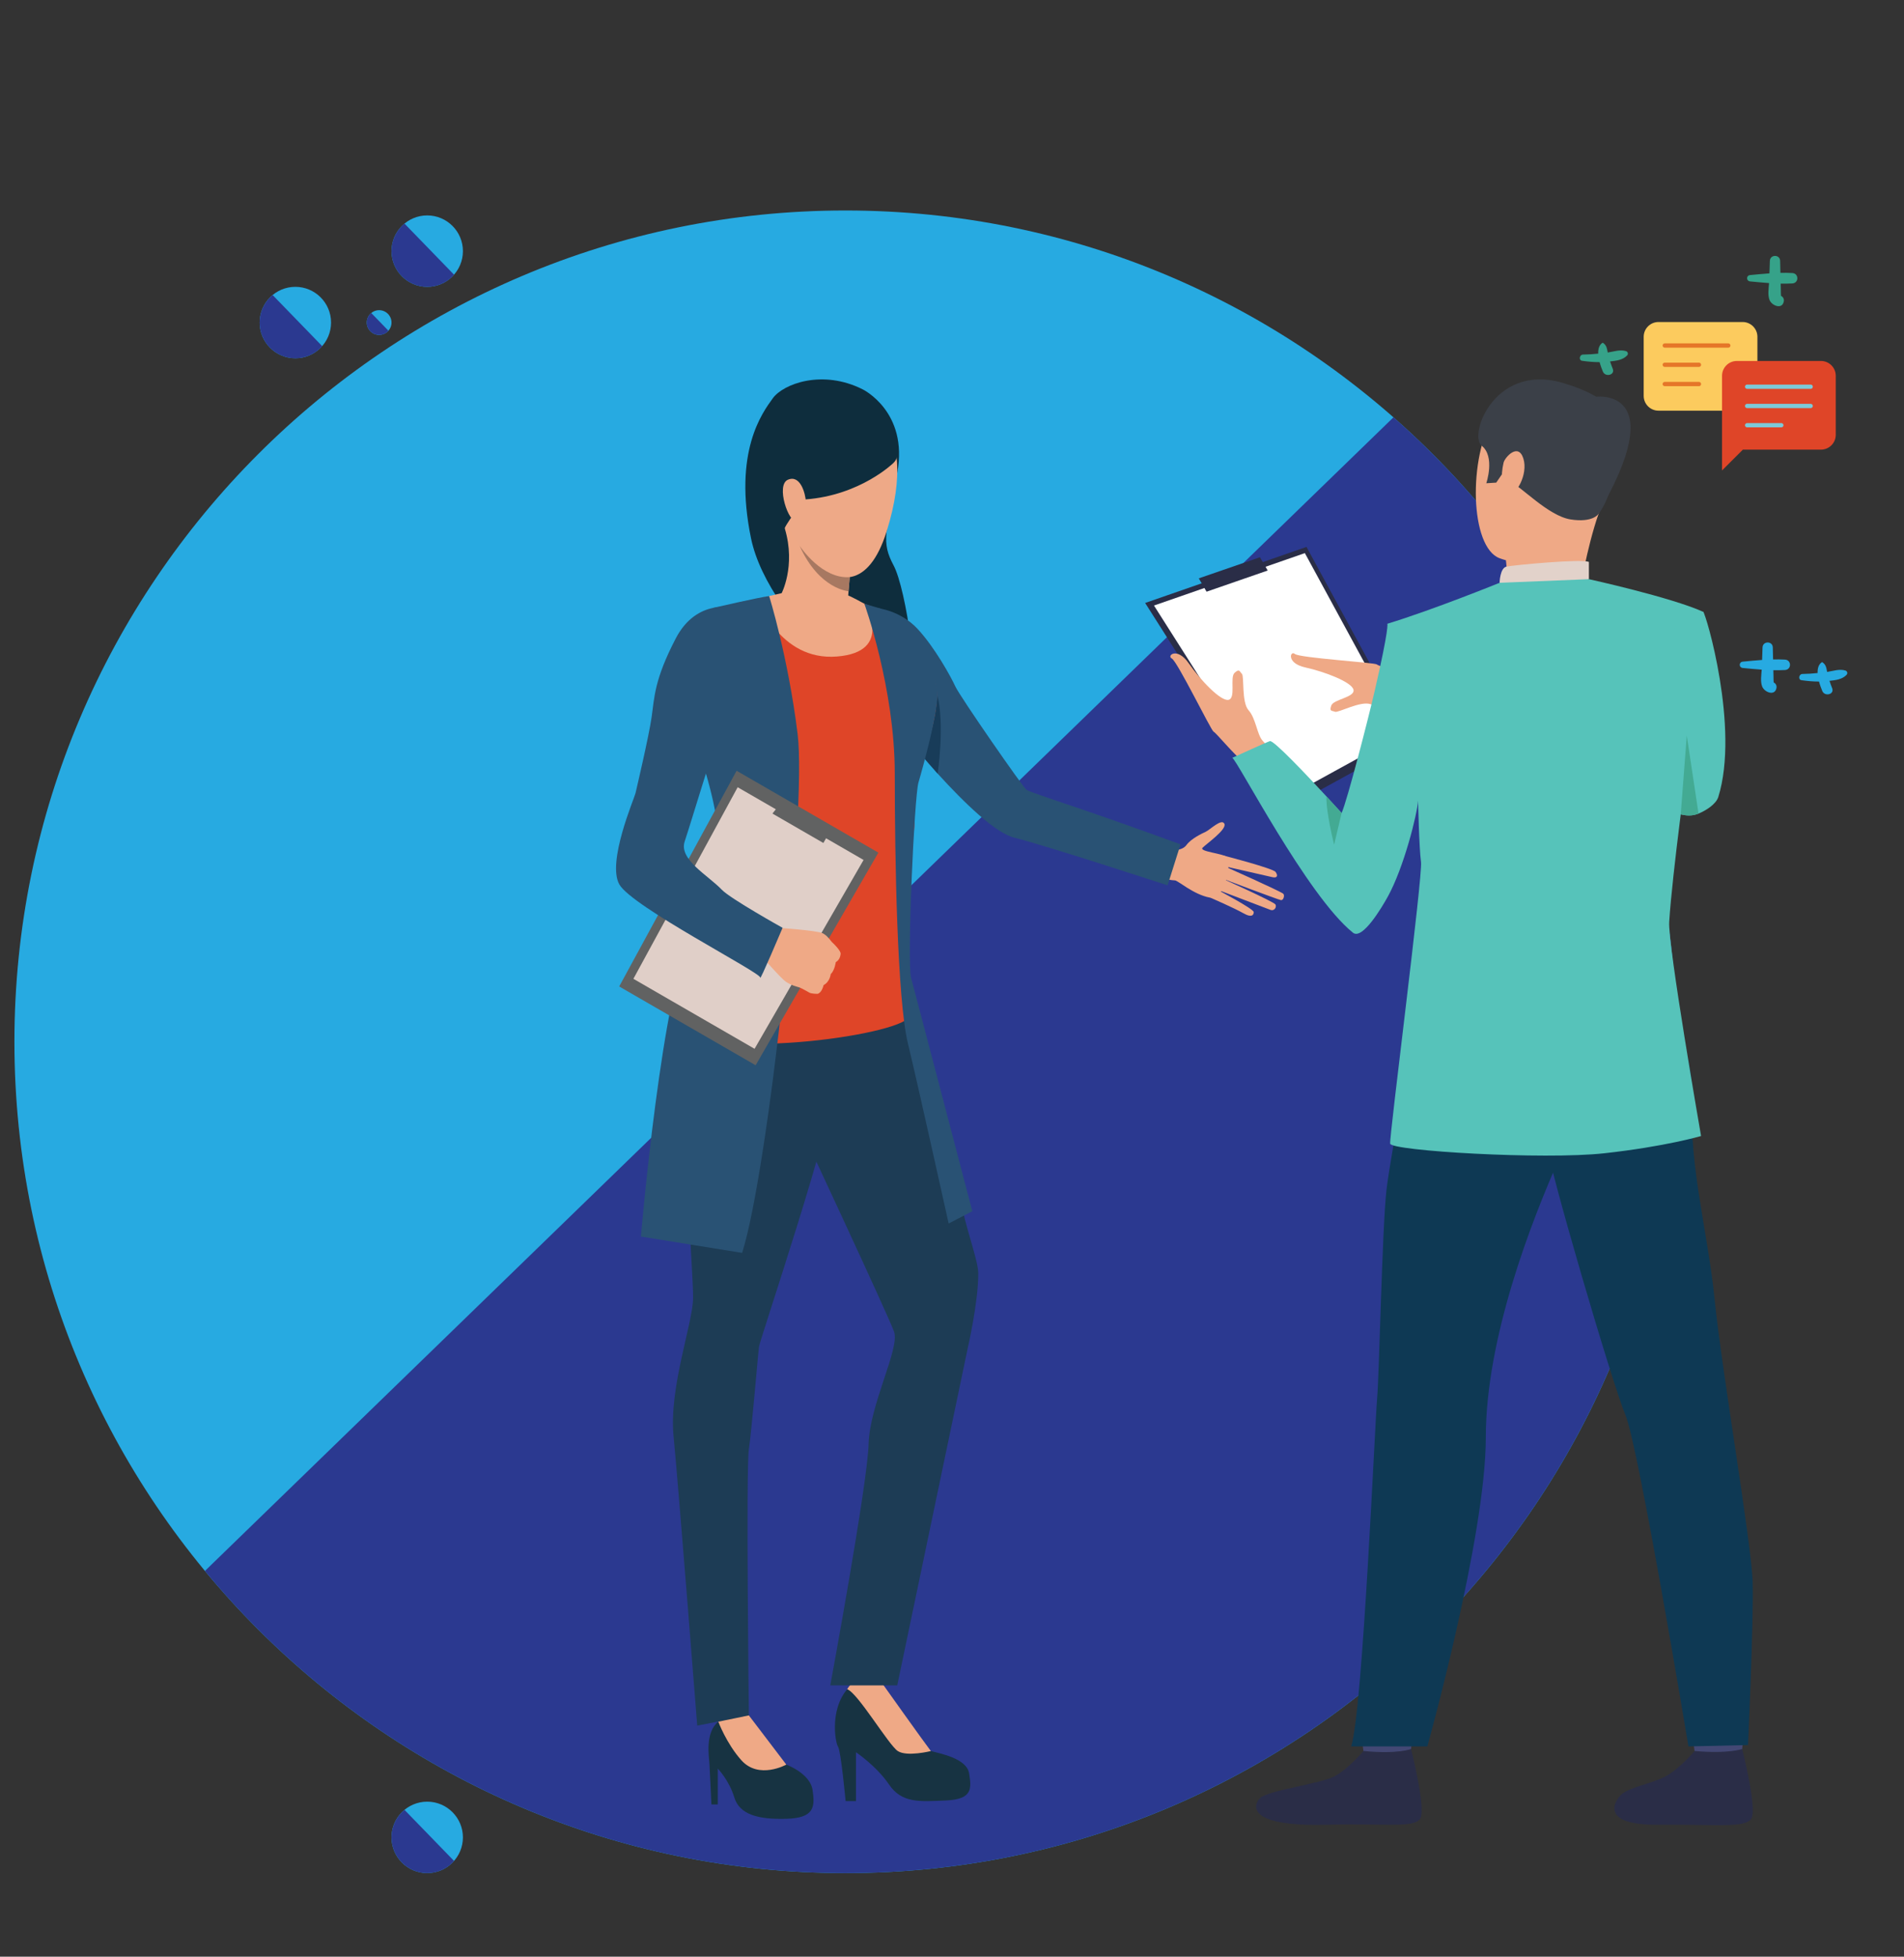 <?xml version="1.0" encoding="utf-8"?>
<!-- Generator: Adobe Illustrator 16.0.0, SVG Export Plug-In . SVG Version: 6.00 Build 0)  -->
<!DOCTYPE svg PUBLIC "-//W3C//DTD SVG 1.1//EN" "http://www.w3.org/Graphics/SVG/1.1/DTD/svg11.dtd">
<svg version="1.1" xmlns:x="http://ns.adobe.com/Extensibility/1.0/" xmlns:i="http://ns.adobe.com/AdobeIllustrator/10.0/" xmlns:graph="http://ns.adobe.com/Graphs/1.0/"
	 xmlns="http://www.w3.org/2000/svg" xmlns:xlink="http://www.w3.org/1999/xlink" xmlns:a="http://ns.adobe.com/AdobeSVGViewerExtensions/3.0/"
	 x="0px" y="0px" width="518px" height="532.219px" viewBox="0 0 518 532.219" enable-background="new 0 0 518 532.219"
	 xml:space="preserve">
<rect x="0" y="0" width="518" height="532.219" fill="#333333" stroke="none"/>
<g id="Layer_1" display="none">
	
		<line display="inline" fill="#414042" stroke="#414042" stroke-width="0.5" stroke-miterlimit="10" x1="12.554" y1="293.077" x2="184.913" y2="293.077"/>
	<g display="inline">
		<defs>
			<path id="SVGID_1_" d="M185.969,283.363c0,124.667,101.411,226.111,226.11,226.111c124.701,0,226.078-101.444,226.078-226.111
				c0-124.666-101.377-226.11-226.078-226.11C287.38,57.252,185.969,158.697,185.969,283.363z"/>
		</defs>
		<use xlink:href="#SVGID_1_"  overflow="visible" fill="#27AAE1"/>
		<clipPath id="SVGID_2_">
			<use xlink:href="#SVGID_1_"  overflow="visible"/>
		</clipPath>
		<polygon clip-path="url(#SVGID_2_)" fill="#2B3990" points="146.004,532.219 146.004,0 694.455,532.219 		"/>
	</g>
	<g display="inline">
		<defs>
			<path id="SVGID_3_" d="M13.636,302.79c5.355,0,9.715-4.357,9.715-9.714c0-5.357-4.359-9.713-9.715-9.713
				s-9.713,4.355-9.713,9.713C3.923,298.432,8.281,302.79,13.636,302.79z"/>
		</defs>
		<use xlink:href="#SVGID_3_"  overflow="visible" fill="#27AAE1"/>
		<clipPath id="SVGID_4_">
			<use xlink:href="#SVGID_3_"  overflow="visible"/>
		</clipPath>
		<polygon clip-path="url(#SVGID_4_)" fill="#2B3990" points="24.328,304.506 1.462,304.506 24.328,280.944 		"/>
	</g>
	<g display="inline">
		<defs>
			<path id="SVGID_5_" d="M561.727,97.446c5.355,0,9.715-4.357,9.715-9.714c0-5.357-4.359-9.713-9.715-9.713
				s-9.713,4.355-9.713,9.713C552.014,93.089,556.372,97.446,561.727,97.446z"/>
		</defs>
		<use xlink:href="#SVGID_5_"  overflow="visible" fill="#27AAE1"/>
		<clipPath id="SVGID_6_">
			<use xlink:href="#SVGID_5_"  overflow="visible"/>
		</clipPath>
		<polygon clip-path="url(#SVGID_6_)" fill="#2B3990" points="572.419,99.163 549.553,99.163 572.419,75.601 		"/>
	</g>
	<g display="inline">
		<defs>
			<path id="SVGID_7_" d="M525.853,78.02c5.355,0,9.715-4.357,9.715-9.714c0-5.357-4.359-9.713-9.715-9.713
				s-9.713,4.355-9.713,9.713C516.14,73.662,520.498,78.02,525.853,78.02z"/>
		</defs>
		<use xlink:href="#SVGID_7_"  overflow="visible" fill="#27AAE1"/>
		<clipPath id="SVGID_8_">
			<use xlink:href="#SVGID_7_"  overflow="visible"/>
		</clipPath>
		<polygon clip-path="url(#SVGID_8_)" fill="#2B3990" points="536.545,79.736 513.679,79.736 536.545,56.174 		"/>
	</g>
	<g display="inline">
		<defs>
			<path id="SVGID_9_" d="M538.934,91.099c1.855,0,3.366-1.51,3.366-3.366c0-1.856-1.511-3.366-3.366-3.366
				c-1.856,0-3.366,1.509-3.366,3.366C535.568,89.589,537.078,91.099,538.934,91.099z"/>
		</defs>
		<use xlink:href="#SVGID_9_"  overflow="visible" fill="#27AAE1"/>
		<clipPath id="SVGID_10_">
			<use xlink:href="#SVGID_9_"  overflow="visible"/>
		</clipPath>
		<polygon clip-path="url(#SVGID_10_)" fill="#2B3990" points="542.639,91.694 534.715,91.694 542.639,83.529 		"/>
	</g>
	<g display="inline">
		<defs>
			<path id="SVGID_11_" d="M525.854,509.474c5.355,0,9.715-4.357,9.715-9.714c0-5.357-4.359-9.713-9.715-9.713
				s-9.713,4.355-9.713,9.713C516.141,505.117,520.499,509.474,525.854,509.474z"/>
		</defs>
		<use xlink:href="#SVGID_11_"  overflow="visible" fill="#27AAE1"/>
		<clipPath id="SVGID_12_">
			<use xlink:href="#SVGID_11_"  overflow="visible"/>
		</clipPath>
		<polygon clip-path="url(#SVGID_12_)" fill="#2B3990" points="536.546,511.191 513.68,511.191 536.546,487.628 		"/>
	</g>
</g>
<g id="Layer_2">
	<g>
		<defs>
			<path id="SVGID_13_" d="M230.001,57.252C105.3,57.252,3.923,158.697,3.923,283.363c0,124.667,101.377,226.111,226.078,226.111
				c124.7,0,226.11-101.444,226.11-226.111C456.112,158.697,354.702,57.252,230.001,57.252z"/>
		</defs>
		<use xlink:href="#SVGID_13_"  overflow="visible" fill="#27AAE1"/>
		<clipPath id="SVGID_14_">
			<use xlink:href="#SVGID_13_"  overflow="visible"/>
		</clipPath>
		<polygon clip-path="url(#SVGID_14_)" fill="#2B3990" points="496.077,532.219 496.077,0 -52.374,532.219 		"/>
	</g>
	<g>
		<defs>
			<path id="SVGID_15_" d="M90.067,87.732c0-5.357-4.357-9.713-9.713-9.713s-9.715,4.355-9.715,9.713
				c0,5.356,4.359,9.714,9.715,9.714S90.067,93.089,90.067,87.732z"/>
		</defs>
		<use xlink:href="#SVGID_15_"  overflow="visible" fill="#27AAE1"/>
		<clipPath id="SVGID_16_">
			<use xlink:href="#SVGID_15_"  overflow="visible"/>
		</clipPath>
		<polygon clip-path="url(#SVGID_16_)" fill="#2B3990" points="69.662,99.163 92.528,99.163 69.662,75.601 		"/>
	</g>
	<g>
		<defs>
			<path id="SVGID_17_" d="M125.941,68.306c0-5.357-4.357-9.713-9.713-9.713s-9.715,4.355-9.715,9.713
				c0,5.356,4.359,9.714,9.715,9.714S125.941,73.662,125.941,68.306z"/>
		</defs>
		<use xlink:href="#SVGID_17_"  overflow="visible" fill="#27AAE1"/>
		<clipPath id="SVGID_18_">
			<use xlink:href="#SVGID_17_"  overflow="visible"/>
		</clipPath>
		<polygon clip-path="url(#SVGID_18_)" fill="#2B3990" points="105.536,79.736 128.402,79.736 105.536,56.174 		"/>
	</g>
	<g>
		<defs>
			<path id="SVGID_19_" d="M106.513,87.733c0-1.856-1.51-3.366-3.366-3.366c-1.855,0-3.366,1.509-3.366,3.366
				c0,1.856,1.511,3.366,3.366,3.366C105.003,91.099,106.513,89.589,106.513,87.733z"/>
		</defs>
		<use xlink:href="#SVGID_19_"  overflow="visible" fill="#27AAE1"/>
		<clipPath id="SVGID_20_">
			<use xlink:href="#SVGID_19_"  overflow="visible"/>
		</clipPath>
		<polygon clip-path="url(#SVGID_20_)" fill="#2B3990" points="99.442,91.694 107.366,91.694 99.442,83.529 		"/>
	</g>
	<g>
		<defs>
			<path id="SVGID_21_" d="M125.94,499.76c0-5.357-4.357-9.713-9.713-9.713s-9.715,4.355-9.715,9.713
				c0,5.356,4.359,9.714,9.715,9.714S125.94,505.117,125.94,499.76z"/>
		</defs>
		<use xlink:href="#SVGID_21_"  overflow="visible" fill="#27AAE1"/>
		<clipPath id="SVGID_22_">
			<use xlink:href="#SVGID_21_"  overflow="visible"/>
		</clipPath>
		<polygon clip-path="url(#SVGID_22_)" fill="#2B3990" points="105.535,511.191 128.401,511.191 105.535,487.628 		"/>
	</g>
	<g>
		<g>
			<path fill="#27AAE1" d="M485.617,179.411c-1.077-0.062-2.156-0.066-3.235-0.044c-0.025-1.088-0.053-2.177-0.078-3.266
				c-0.044-1.797-2.727-1.794-2.79,0c-0.04,1.134-0.081,2.269-0.121,3.403c-1.756,0.121-3.51,0.292-5.254,0.461
				c-1.106,0.108-1.108,1.615,0,1.723c1.71,0.167,3.429,0.333,5.149,0.453c-0.103,1.474-0.399,3.255,0.127,4.59
				c0.625,1.585,3.494,2.708,3.894,0.352c0.108-0.637-0.243-1.238-0.763-1.453c-0.037-0.518-0.055-1.037-0.05-1.556
				c-0.017-0.595-0.03-1.19-0.044-1.785c1.056,0.02,2.111,0.014,3.165-0.047C487.436,182.137,487.44,179.516,485.617,179.411z"/>
			<path fill="#27AAE1" d="M502.064,182.386c-1.626-0.509-3.324,0.124-4.978,0.375c-0.217-1.12-0.294-1.995-1.34-2.664
				c-0.018-0.012-0.044-0.012-0.063,0c-0.945,0.607-1.229,1.727-1.184,2.967c-1.381,0.139-2.764,0.241-4.156,0.256
				c-0.931,0.01-1.221,1.556-0.229,1.692c1.592,0.219,3.174,0.375,4.765,0.366c0.265,0.989,0.613,1.908,0.889,2.563
				c0.681,1.617,3.357,0.946,2.69-0.742c-0.261-0.66-0.51-1.333-0.731-2.014c1.676-0.177,3.48-0.389,4.644-1.634
				C502.737,183.162,502.573,182.545,502.064,182.386z"/>
		</g>
	</g>
	<g>
		<path fill="#36A289" d="M487.614,74.264c-1.077-0.062-2.156-0.066-3.235-0.044c-0.025-1.088-0.053-2.177-0.078-3.266
			c-0.044-1.797-2.727-1.794-2.79,0c-0.04,1.134-0.081,2.269-0.121,3.403c-1.756,0.121-3.51,0.292-5.254,0.461
			c-1.106,0.108-1.108,1.615,0,1.723c1.71,0.167,3.429,0.333,5.149,0.453c-0.103,1.474-0.399,3.255,0.127,4.59
			c0.625,1.585,3.494,2.708,3.894,0.352c0.108-0.637-0.243-1.238-0.763-1.453c-0.037-0.518-0.055-1.037-0.05-1.556
			c-0.017-0.595-0.03-1.19-0.044-1.785c1.056,0.02,2.111,0.014,3.165-0.047C489.433,76.99,489.437,74.368,487.614,74.264z"/>
		<path fill="#36A289" d="M442.373,95.51c-1.626-0.509-3.324,0.124-4.978,0.375c-0.217-1.12-0.294-1.995-1.34-2.664
			c-0.018-0.012-0.044-0.012-0.063,0c-0.945,0.607-1.229,1.727-1.184,2.967c-1.381,0.139-2.764,0.241-4.156,0.256
			c-0.931,0.01-1.221,1.556-0.229,1.692c1.592,0.219,3.174,0.375,4.765,0.366c0.265,0.989,0.613,1.908,0.889,2.563
			c0.681,1.617,3.357,0.946,2.69-0.742c-0.261-0.66-0.51-1.333-0.731-2.014c1.676-0.177,3.48-0.389,4.644-1.634
			C443.045,96.286,442.881,95.67,442.373,95.51z"/>
	</g>
	<g>
		<g>
			<g>
				<g>
					<g>
						<g>
							<path fill="#0E2D3D" d="M234.75,105.93c0,0,12.433,6.081,9.358,22.626c-3.073,16.545-4.435,18.774-0.995,25.239
								c3.438,6.465,7.496,34.042,4.401,39.269c-3.096,5.227-38.307-22.97-43.189-46.628c-4.883-23.657,3.095-34.179,5.915-38.099
								C213.06,104.417,223.774,100.36,234.75,105.93z"/>
						</g>
					</g>
				</g>
			</g>
		</g>
		<g>
			<path fill="#173342" d="M230.059,489.896h2.817v-13.29c0,0,5.527,3.685,8.995,8.779c3.469,5.094,8.236,4.659,15.498,4.334
				c7.261-0.324,6.936-3.25,6.286-7.368c-0.65-4.119-8.021-5.42-10.404-6.07c-2.385-0.65-7.797-9.975-9.537-12.246
				c-2.374-3.097-3.631-6.068-3.631-6.068s-1.354-5.527-8.074,0c-6.719,5.526-4.769,16.147-4.01,17.123
				S230.059,489.896,230.059,489.896z"/>
		</g>
		<g>
			<path fill="#EFA986" d="M244.256,476.281c2.492,1.626,8.995,0,8.995,0c-1.843-2.384-13.168-18.314-13.168-18.314
				c-6.882-4.01-9.602,1.508-9.602,1.508C233.29,460.333,241.763,474.656,244.256,476.281z"/>
		</g>
		<g>
			<g>
				<g>
					<g>
						<path fill="#EFA986" d="M316.719,231.12c0,0,4.512,0.865,6.053-1.255c1.311-1.804,4.307-3.187,5.229-3.614
							c1.232-0.572,4.362-3.738,5.1-2.19c0.736,1.547-4.909,5.467-5.928,6.524c-1.021,1.059,5.535,1.526,6.666,2.556
							s-0.261,11.843-4.722,11c-4.462-0.842-8.673-4.686-9.486-4.679c-0.814,0.008-3.271-0.484-3.271-0.484L316.719,231.12z"/>
					</g>
				</g>
			</g>
		</g>
		<g>
			<g>
				<g>
					<g>
						<path fill="#EFA986" d="M332.843,232.698c0,0,13.487,3.484,14.191,4.469c0.705,0.985,0.474,1.705-0.802,1.432
							c-1.274-0.273-13.129-2.989-13.129-2.989s15.271,6.807,16.023,7.486c0.441,0.398,0.075,1.818-0.62,1.735
							c-0.696-0.082-16.218-5.964-16.218-5.964s14.247,6.381,14.707,7.139c0.403,0.662-0.26,1.881-1.35,1.48
							c-1.088-0.4-14.646-5.576-14.646-5.576s10.078,5.297,10.09,6.167c0.007,0.532-0.253,1.774-2.81,0.326
							c-2.558-1.448-8.95-4.23-8.95-4.23L332.843,232.698z"/>
					</g>
				</g>
			</g>
		</g>
		<g>
			<path fill="#173342" d="M193.547,490.803h1.733v-9.753c0,0,3.084,3.172,4.493,7.832s6.453,6.042,14.147,5.825
				c7.695-0.217,7.804-3.254,7.153-7.806c-0.65-4.551-7.153-6.936-7.153-6.936c-2.926-2.602-10.187-13.385-10.187-13.385
				s-4.66-1.246-8.317,1.706s-2.521,9.619-2.412,11.354S193.547,490.803,193.547,490.803z"/>
		</g>
		<g>
			<path fill="#1D3C55" d="M198.858,258.447c0,0-9.17,11.921-11.656,26.063c-2.487,14.144,1.469,61.612,1.36,68.603
				s-6.611,24.384-5.311,37.552s6.433,78.705,6.433,78.705l14.051-2.788c0,0-0.813-66.813,0-72.34
				c0.813-5.527,2.444-25.675,2.769-27.951c0.325-2.275,20.64-62.037,20.64-72.233S220.966,241.811,198.858,258.447z"/>
		</g>
		<g>
			<path fill="#1D3C55" d="M244.917,263.107c0,0,15.063,57.493,16.853,65.459c1.787,7.966,4.378,14.535,4.378,17.917
				c0,7.847-2.915,20.448-2.915,20.448l-19.129,91.488h-18.22c0,0,10.151-54.888,10.425-65.62
				c0.273-10.757,8.554-26.031,6.928-30.583c-1.625-4.552-26.172-57.06-26.172-57.06S198.478,246.417,244.917,263.107z"/>
		</g>
		<g>
			<path fill="#EFA986" d="M213.921,479.966l-10.187-13.385l-8.317,1.706c0,0,2.238,5.991,6.281,10.498
				C206.487,484.124,213.921,479.966,213.921,479.966z"/>
		</g>
		<g>
			<g>
				<path fill="#295274" d="M238.696,165.404c0,0,6.21,0.586,10.903,5.614c4.692,5.028,9.097,13.046,10.326,15.728
					s18.458,27.533,19.353,28.093c0.894,0.559,9.554,3.452,15.292,5.383c8.855,2.98,26.606,9.432,26.606,9.432l-3.525,11.162
					c0,0-33.379-10.923-41.738-12.981c-10.222-2.519-33.753-32.707-33.753-32.707S224.617,174.567,238.696,165.404z"/>
			</g>
		</g>
		<g>
			<g>
				<path fill="#DF4528" d="M227.857,161.046c0,0,8.045,3.8,10.839,4.357c2.793,0.56,13.632,14.638,15.531,19.777
					s0,12.85-3.911,21.9s-0.224,12.067-2.011,21.118c-1.788,9.051-1.213,42.909-0.878,47.937c0.336,5.028-52.299,12.65-62.69,3.488
					c0,0,7.035-30.516,15.363-39.225c1.802-1.883,1.611-14.435,0.382-17.563s-15.084-26.481-15.084-26.481
					s-1.018-23.686,5.027-28.381c5.252-4.078,19.564-5.532,22.135-6.426C215.13,160.654,222.606,160.265,227.857,161.046z"/>
			</g>
		</g>
		<g>
			<g>
				<path fill="#EFA986" d="M231.699,151.763c0,0-0.24,2.215-0.518,5.209c-0.107,1.185-0.225,2.492-0.331,3.831
					c-0.32,4.014-0.576,8.32-0.422,10.524c0,0-8.362,8.379-17.867-9.777c0,0,3.997-7.487,0.987-17.68
					C210.539,133.672,231.699,151.763,231.699,151.763z"/>
			</g>
		</g>
		<g>
			<path fill="#183C59" d="M255.097,210.419c0,0,2.013-13.385-0.127-21.524c0,0,0,7-3.838,16.938L255.097,210.419z"/>
		</g>
		<g>
			<path fill="#EFA986" d="M206.137,162.837c0,0,5.75,16.984,21.539,15.735c15.789-1.25,7.484-14.342,7.484-14.342
				s-3.935-2.256-5.042-2.469c-1.107-0.214-17.456-0.421-17.456-0.421L206.137,162.837z"/>
		</g>
		<g>
			<path fill="#295274" d="M235.161,164.231c0,0,8.27,22.875,8.27,46.188s0.666,61.29,3.553,73.283
				c2.888,11.993,11.104,49.082,11.104,49.082l6.44-3.331c0,0-15.487-59.193-16.656-63.462c-1.169-4.268,0.889-49.36,1.999-53.136
				s5.833-20.581,5.1-25.244c-0.926-5.878-6.426-14.575-15.31-22.053L235.161,164.231z"/>
		</g>
		<g>
			<path fill="#295274" d="M209.256,162.123c0,0,5.141,16.457,7.745,37.535c2.604,21.077-7.995,118.913-15.103,141.122
				l-27.539-4.441c0,0,5.928-69.155,13.976-81.741s10.608-23.72,1.921-49.987s3.808-39.276,3.808-39.276
				S206.842,162.395,209.256,162.123z"/>
		</g>
		<g>
			<polygon fill="#616262" points="238.967,231.913 205.577,289.748 168.457,268.317 200.397,209.645 			"/>
		</g>
		<g>
			<polygon fill="#E0CFC8" points="234.943,233.903 205.287,285.268 172.319,266.234 200.687,214.125 			"/>
		</g>
		<g>
			<polygon fill="#616262" points="224.002,229.289 226.083,225.683 212.755,217.988 210.153,221.292 			"/>
		</g>
		<g>
			<g>
				<g>
					<g>
						<g>
							<g>
								<path fill="#EFA986" d="M222.412,270.324c0,0-1.519,0.007-2.185-0.314c0,0-1.166-0.678-2.024-1.108
									c-0.272-0.136-0.513-0.248-0.676-0.304c-0.682-0.236-2.246-0.549-3.723-1.575c-1.476-1.022-6.704-7.076-6.704-7.076
									l2.47-3.755l1.811-3.846c0,0,10.978,0.709,12.463,1.504c0.146,0.079,0.285,0.161,0.411,0.249
									c1.192,0.795,1.745,1.889,2.323,2.376c0.212,0.182,2.19,2.118,2.122,2.943c-0.095,1.145-0.625,1.9-1.315,2.277
									c0,0-0.284,2.234-1.385,3.276c0,0-0.195,2.068-1.935,2.975C224.065,267.946,223.631,270.023,222.412,270.324z"/>
							</g>
						</g>
					</g>
				</g>
			</g>
		</g>
		<g>
			<g>
				<path fill="#295274" d="M199.784,165.404c0,0-10.14-2.904-15.95,8.27c-5.811,11.173-5.781,15.941-6.559,21.397
					c-0.732,5.151-4.043,19.217-4.378,20.67c-0.335,1.452-7.832,18.773-4.395,24.827c3.456,6.086,38.553,23.998,38.329,25.339
					s6.078-13.543,6.078-13.543s-14.201-7.915-16.526-10.353c-3.778-3.958-11.749-8.225-10.111-13.135
					c1.924-5.77,7.701-25.232,9.042-28.082C196.655,197.946,208.332,169.036,199.784,165.404z"/>
			</g>
		</g>
		<g>
			<g>
				<g>
					<g>
						<g>
							<path fill="#EEA987" d="M232.947,107.764c0,0,18.053,5.674,8.253,36.828c-9.8,31.153-34.455-3.61-31.876-22.592
								S232.947,107.764,232.947,107.764z"/>
						</g>
					</g>
				</g>
			</g>
		</g>
		<g>
			<g>
				<g>
					<g>
						<g>
							<path fill="#0E2D3D" d="M243.044,125.943c0,0-8.97,8.803-23.981,9.903c0,0-5.77,6.764-6.213,9.419
								c0,0-13.394-22.83,3.07-36.516C232.385,95.064,249.096,120.303,243.044,125.943z"/>
						</g>
					</g>
				</g>
			</g>
		</g>
		<g>
			<g>
				<g>
					<g>
						<g>
							<path fill="#EEA987" d="M219.244,136.465c-0.116-2.268-1.514-7.427-4.883-5.982c-3.37,1.444,0.206,11.951,2.441,11.306
								C216.802,141.789,219.518,141.83,219.244,136.465z"/>
						</g>
					</g>
				</g>
			</g>
		</g>
		<g>
			<path fill="#A77861" d="M231.181,156.972c-0.107,1.185-0.225,2.492-0.331,3.831c0,0-7.968-0.475-13.294-12.327
				C217.903,148.994,223.742,157.57,231.181,156.972z"/>
		</g>
	</g>
	<g>
		<g>
			<polygon fill="#2A2D47" points="383.975,201.25 347.838,221.114 311.547,164.004 355.44,148.758 			"/>
		</g>
		<g>
			<polygon fill="#FFFFFF" points="381.684,199.534 347.889,218.111 313.952,164.703 354.999,150.445 			"/>
		</g>
		<g>
			<path fill="#EFA986" d="M394.061,189.546c0,0-6.29-3.009-9.051-4.581s-9.863-3.73-10.437-4.243
				c-0.574-0.513-21.053-1.776-22.294-2.848c-1.242-1.071-2.45,2.512,2.857,3.674c5.308,1.163,12.693,4.006,13.098,6.08
				s-5.452,2.565-6.045,4.274s0.167,1.325,1.006,1.692c0.839,0.366,6.965-3.026,9.658-2.063c2.694,0.962,6.812-0.37,8.876,0.336
				c2.064,0.707,12.104,4.085,12.104,4.085L394.061,189.546z"/>
		</g>
		<g>
			<path fill="#EFA986" d="M346.077,213.948c0,0-5.284-4.756-7.841-6.746c-2.557-1.988-7.356-7.841-8.063-8.182
				c-0.707-0.341-9.871-19.147-11.365-19.9c-1.493-0.754,1.414-3.287,4.576,1.263c3.162,4.549,8.717,10.402,10.828,9.975
				c2.113-0.427,0.296-6.136,1.675-7.36c1.379-1.224,1.314-0.359,1.986,0.289s-0.14,7.741,1.816,9.905
				c1.957,2.164,2.304,6.563,3.773,8.233c1.47,1.67,8.562,9.815,8.562,9.815L346.077,213.948z"/>
		</g>
		<g>
			<path fill="#434874" d="M459.875,468.145c0,0,1.143,7.934,1.286,9.125c0.143,1.192,12.715-0.702,12.715-0.702l1.019-9.445
				C474.895,467.123,461.447,467.025,459.875,468.145z"/>
		</g>
		<g>
			<path fill="#2A2D47" d="M461.028,476.261c0,0-3.983,4.781-7.836,6.864c-3.854,2.085-9.908,2.909-12.186,5.066
				c-1.645,1.558-5.99,8.261,10.011,8.125c16.002-0.135,23.718,0.947,25.432-1.623s-2.481-18.97-2.481-18.97
				S470.178,477.088,461.028,476.261z"/>
		</g>
		<g>
			<path fill="#434874" d="M369.792,468.145c0,0,1.143,7.934,1.285,9.125c0.143,1.192,12.716-0.702,12.716-0.702l1.018-9.445
				C384.811,467.123,371.364,467.025,369.792,468.145z"/>
		</g>
		<g>
			<path fill="#2A2D47" d="M370.944,476.261c0,0-3.983,4.781-7.836,6.864c-3.853,2.085-18.031,3.796-20.309,5.952
				c-1.645,1.558-4.38,7.825,18.135,7.239c15.996-0.416,23.717,0.947,25.431-1.623c1.715-2.57-2.48-18.97-2.48-18.97
				S380.314,477.18,370.944,476.261z"/>
		</g>
		<g>
			<path fill="#0E3954" d="M449.464,264.28c0,0,11.813,18.769,10.933,35.735c-0.882,16.967,4.283,35.489,6.058,53.213
				c1.979,19.758,10.075,66.533,10.369,77.103c0.293,10.568-1.258,44.318-1.258,44.318l-16.206,0.37
				c0,0-13.612-81.775-17.138-90.119s-21.008-67.83-21.595-74.504C420.04,303.72,449.464,264.28,449.464,264.28z"/>
		</g>
		<g>
			<path fill="#0E3954" d="M387.277,266.823c0,0-8.903,46.501-10.078,56.886c-1.175,10.384-1.958,50.251-2.546,56.741
				c-0.587,6.49-3.917,84.928-7.051,94.569h20.72c0,0,15.905-57.021,15.905-84s12.287-58.651,20.219-76.452
				c7.933-17.801,26.088-18.222,30.964-51.247C455.41,263.32,393.878,256.348,387.277,266.823z"/>
		</g>
		<g>
			<path fill="#EFA986" d="M429.751,106.48c0,0-15.856-5.923-23.168,6.147c-7.311,12.07-6.606,36.234,1.387,39.206
				c7.992,2.972,19.999,1.418,24.09-6.135c4.093-7.553,7.787-18.472,7.609-25.769S433.915,108.587,429.751,106.48z"/>
		</g>
		<g>
			<path fill="#EFA986" d="M409.691,152.386c0,0,0.659,4.281-0.431,6.391c-1.091,2.108,20.542,2.163,20.542,2.163
				s1.757-11.471,5.086-21.162C438.218,130.085,409.691,152.386,409.691,152.386z"/>
		</g>
		<g>
			<path fill="#3B4048" d="M434.888,139.778c0,0-1.492,2.463-7.587,1.507c-6.095-0.955-13.53-9.064-16.075-9.955
				c-2.545-0.89-2.569-2.385-2.569-2.385l-1.593,2.327l-2.703,0.171c0,0,2.465-7.253-1.254-10.212
				c-3.719-2.958,3.86-23.478,23.406-16.646c0,0,15.013,4.138,14.467,12.676S438.248,135.525,434.888,139.778z"/>
		</g>
		<g>
			<path fill="#E2D2CA" d="M407.976,158.523c0,0,0.068-4.029,1.895-4.416s20.16-2.149,22.402-1.268v4.693
				C432.273,157.533,427.954,160.192,407.976,158.523z"/>
		</g>
		<g>
			<path fill="#EFA986" d="M409.061,125.839c0.342-1.432,3.983-5.524,5.377-1.143c1.395,4.382-2.106,10.276-4.06,9.771
				C408.426,133.964,408.194,129.47,409.061,125.839z"/>
		</g>
		<g>
			<path fill="#333757" d="M335.215,206.13c0.008-0.003,0.018-0.005,0.029-0.002C335.12,206.183,335.101,206.189,335.215,206.13z"/>
		</g>
		<g>
			<path fill="#56C3BA" d="M462.792,308.994c0,0-9.724,2.863-26.307,4.69c-16.582,1.828-58.015-0.66-58.275-2.619
				c-0.263-1.96,8.912-72.948,8.391-76.604s-0.802-16.683-0.802-16.683c-0.205,3.569-3.842,18.148-8.23,26.097
				c-1.586,2.871-6.906,11.871-9.471,9.824c-12.412-9.91-31.633-47.256-32.851-47.57c1.023-0.445,9.108-4.168,10.243-4.546
				c0.993-0.332,9.948,9.149,15.373,15.026c2.42,2.62,4.138,4.523,4.138,4.523c1.566-3.525,7.273-25.732,9.046-33.418
				c4-17.333,3.385-18.054,3.385-18.054c12.132-3.669,30.545-11.139,30.545-11.139l24.298-0.989c0,0,22.298,4.908,31.08,8.875
				c0.833,0.376,0.837,19.894,3.123,25.012l-7.281,15.36c0,0-4.206,30.428-5.078,43.96
				C453.716,256.952,462.792,308.994,462.792,308.994z"/>
		</g>
		<g>
			<path fill="#56C3BA" d="M467.486,216.757c-0.635,2.048-3.515,3.779-5.386,4.535c-1.198,0.484-2.54,0.642-3.891,0.392
				l-0.951-0.177l0,0l-16.65-3.088c0,0-3.645-41.959,22.746-52.012C464.052,166.636,473.314,197.971,467.486,216.757z"/>
		</g>
		<g>
			<path fill="#43AA93" d="M462.1,221.292L462.1,221.292c-1.198,0.485-2.54,0.643-3.891,0.393l-0.951-0.177l0,0l1.643-21.441
				L462.1,221.292z"/>
		</g>
		<g>
			<path fill="#43AA93" d="M365,221.132l-2.036,8.618c0,0-2.208-8.648-2.102-13.142C363.283,219.229,365,221.132,365,221.132z"/>
		</g>
		<g>
			<path fill="#3B4048" d="M434.268,107.905c0,0,20.78-2.603,0.353,32.108L434.268,107.905z"/>
		</g>
		<g>
			<polygon fill="#2A2D47" points="328.253,160.94 326.141,157.311 342.78,151.571 344.89,155.18 			"/>
		</g>
	</g>
	<g>
		<path fill-rule="evenodd" clip-rule="evenodd" fill="#FCCB5E" d="M451.201,87.585h22.898c2.211,0,4.02,1.807,4.02,4.018v16.08
			c0,2.211-1.809,4.02-4.02,4.02h-22.898c-2.211,0-4.021-1.809-4.021-4.02v-16.08C447.18,89.392,448.99,87.585,451.201,87.585z"/>
		<path fill-rule="evenodd" clip-rule="evenodd" fill="#DF4528" d="M472.517,98.183h22.898c2.211,0,4.02,1.807,4.02,4.018v16.08
			c0,2.211-1.809,4.02-4.02,4.02H474.16l-5.664,5.662v-9.682v-16.08C468.496,99.99,470.304,98.183,472.517,98.183z"/>
		<path fill-rule="evenodd" clip-rule="evenodd" fill="#7DC9D8" d="M475.318,116.244c-0.322,0-0.582-0.26-0.582-0.582
			s0.26-0.582,0.582-0.582h9.316c0.32,0,0.58,0.26,0.58,0.582s-0.26,0.582-0.58,0.582H475.318L475.318,116.244z M475.318,105.767
			c-0.322,0-0.582-0.26-0.582-0.582c0-0.32,0.26-0.582,0.582-0.582h17.297c0.32,0,0.58,0.262,0.58,0.582
			c0,0.322-0.26,0.582-0.58,0.582H475.318L475.318,105.767z M475.318,111.005c-0.322,0-0.582-0.26-0.582-0.582
			c0-0.32,0.26-0.582,0.582-0.582h17.297c0.32,0,0.58,0.262,0.58,0.582c0,0.322-0.26,0.582-0.58,0.582H475.318z"/>
		<path fill-rule="evenodd" clip-rule="evenodd" fill="#E57629" d="M452.906,94.562c-0.322,0-0.582-0.26-0.582-0.582
			c0-0.32,0.26-0.582,0.582-0.582h17.295c0.322,0,0.582,0.262,0.582,0.582c0,0.322-0.26,0.582-0.582,0.582H452.906z"/>
		<path fill-rule="evenodd" clip-rule="evenodd" fill="#E57629" d="M452.906,99.8c-0.322,0-0.582-0.262-0.582-0.582
			c0-0.322,0.26-0.582,0.582-0.582h9.316c0.32,0,0.58,0.26,0.58,0.582c0,0.32-0.26,0.582-0.58,0.582H452.906z"/>
		<path fill-rule="evenodd" clip-rule="evenodd" fill="#E57629" d="M452.906,105.039c-0.322,0-0.582-0.262-0.582-0.582
			c0-0.322,0.26-0.582,0.582-0.582h9.316c0.32,0,0.58,0.26,0.58,0.582c0,0.32-0.26,0.582-0.58,0.582H452.906z"/>
	</g>
</g>
<g id="Layer_3" display="none">
	
		<line display="inline" fill="#414042" stroke="#414042" stroke-width="0.5" stroke-miterlimit="10" x1="12.554" y1="293.077" x2="184.913" y2="293.077"/>
	<g display="inline">
		<defs>
			<path id="SVGID_23_" d="M185.969,283.363c0,124.667,101.41,226.111,226.11,226.111c124.701,0,226.078-101.444,226.078-226.111
				c0-124.666-101.377-226.11-226.078-226.11C287.379,57.252,185.969,158.697,185.969,283.363z"/>
		</defs>
		<use xlink:href="#SVGID_23_"  overflow="visible" fill="#27AAE1"/>
		<clipPath id="SVGID_24_">
			<use xlink:href="#SVGID_23_"  overflow="visible"/>
		</clipPath>
		<polygon clip-path="url(#SVGID_24_)" fill="#2B3990" points="146.004,532.219 146.004,0 694.455,532.219 		"/>
	</g>
	<g display="inline">
		<defs>
			<path id="SVGID_25_" d="M13.636,302.79c5.355,0,9.715-4.357,9.715-9.714c0-5.357-4.359-9.713-9.715-9.713
				s-9.713,4.355-9.713,9.713C3.923,298.432,8.281,302.79,13.636,302.79z"/>
		</defs>
		<use xlink:href="#SVGID_25_"  overflow="visible" fill="#27AAE1"/>
		<clipPath id="SVGID_26_">
			<use xlink:href="#SVGID_25_"  overflow="visible"/>
		</clipPath>
		<polygon clip-path="url(#SVGID_26_)" fill="#2B3990" points="24.329,304.506 1.462,304.506 24.329,280.944 		"/>
	</g>
	<g display="inline">
		<defs>
			<path id="SVGID_27_" d="M561.727,97.446c5.355,0,9.715-4.357,9.715-9.714c0-5.357-4.359-9.713-9.715-9.713
				s-9.713,4.355-9.713,9.713C552.014,93.089,556.372,97.446,561.727,97.446z"/>
		</defs>
		<use xlink:href="#SVGID_27_"  overflow="visible" fill="#27AAE1"/>
		<clipPath id="SVGID_28_">
			<use xlink:href="#SVGID_27_"  overflow="visible"/>
		</clipPath>
		<polygon clip-path="url(#SVGID_28_)" fill="#2B3990" points="572.419,99.163 549.553,99.163 572.419,75.601 		"/>
	</g>
	<g display="inline">
		<defs>
			<path id="SVGID_29_" d="M525.853,78.02c5.355,0,9.715-4.357,9.715-9.714c0-5.357-4.359-9.713-9.715-9.713
				s-9.713,4.355-9.713,9.713C516.14,73.662,520.498,78.02,525.853,78.02z"/>
		</defs>
		<use xlink:href="#SVGID_29_"  overflow="visible" fill="#27AAE1"/>
		<clipPath id="SVGID_30_">
			<use xlink:href="#SVGID_29_"  overflow="visible"/>
		</clipPath>
		<polygon clip-path="url(#SVGID_30_)" fill="#2B3990" points="536.545,79.736 513.679,79.736 536.545,56.174 		"/>
	</g>
	<g display="inline">
		<defs>
			<path id="SVGID_31_" d="M538.934,91.099c1.855,0,3.366-1.51,3.366-3.366c0-1.856-1.511-3.366-3.366-3.366
				c-1.856,0-3.366,1.509-3.366,3.366C535.568,89.589,537.078,91.099,538.934,91.099z"/>
		</defs>
		<use xlink:href="#SVGID_31_"  overflow="visible" fill="#27AAE1"/>
		<clipPath id="SVGID_32_">
			<use xlink:href="#SVGID_31_"  overflow="visible"/>
		</clipPath>
		<polygon clip-path="url(#SVGID_32_)" fill="#2B3990" points="542.639,91.694 534.715,91.694 542.639,83.529 		"/>
	</g>
	<g display="inline">
		<defs>
			<path id="SVGID_33_" d="M525.854,509.474c5.355,0,9.715-4.357,9.715-9.714c0-5.357-4.359-9.713-9.715-9.713
				s-9.713,4.355-9.713,9.713C516.141,505.117,520.499,509.474,525.854,509.474z"/>
		</defs>
		<use xlink:href="#SVGID_33_"  overflow="visible" fill="#27AAE1"/>
		<clipPath id="SVGID_34_">
			<use xlink:href="#SVGID_33_"  overflow="visible"/>
		</clipPath>
		<polygon clip-path="url(#SVGID_34_)" fill="#2B3990" points="536.546,511.191 513.68,511.191 536.546,487.628 		"/>
	</g>
	<path display="inline" fill="#FFFFFF" d="M92.384,216.085c-0.611-0.716-0.171-1.648,0.726-1.75c1.44-0.165,2.901,0.656,4.336,0.902
		c0.484,0.083,0.972,0.139,1.461,0.176c0.27-0.849,0.535-1.696,0.768-2.545c0.341-1.242,2.111-0.704,1.899,0.523
		c-0.116,0.669-0.213,1.347-0.306,2.026c0.574-0.036,1.146-0.091,1.714-0.18c1.511-0.237,2.189,2.045,0.644,2.334
		c-0.896,0.168-1.793,0.277-2.69,0.338c-0.208,1.491-0.456,2.973-0.866,4.399c-0.529,1.841-3.101,1.039-2.809-0.774
		c0.196-1.227,0.515-2.439,0.873-3.645c-0.229-0.019-0.459-0.024-0.69-0.053C95.753,217.633,93.542,217.443,92.384,216.085z"/>
	<path display="inline" fill="#293A8E" d="M204.39,119.4c0-14.076,11.411-25.487,25.487-25.487"/>
	<path display="inline" fill="#293A8E" d="M185.969,119.278c0-24.182,19.604-43.786,43.786-43.786"/>
	<path display="inline" fill="#27AAE1" d="M231.369,114.215c0,5.944-4.819,10.763-10.763,10.763"/>
	<path display="inline" fill="#27AAE1" d="M239.147,114.267c0,10.212-8.278,18.491-18.491,18.491"/>
	<g display="inline">
		<g>
			<path fill="#74C3B4" d="M175.767,265.477c-0.29-0.12-0.642-0.203-1.058-0.313c-4.364-1.159-8.853-1.743-13.273-2.639
				c-1.974-0.4-3.173,5.493-1.194,5.894c0,0,7.063,1.432,7.07,1.434c1.67,0.339,3.339,0.677,5.008,1.016
				c0.908,0.184,2.262,0.785,3.148,0.293c1.184-0.656,1.507-3.119,1.295-4.309C176.614,266.028,176.291,265.694,175.767,265.477z"/>
			<path fill="#74C3B4" d="M173.583,274.835c0,0-1.502-0.304-1.503-0.305c-4.282-0.87-8.565-1.738-12.847-2.604
				c-1.975-0.4-3.173,5.493-1.195,5.895c0,0,7.058,1.431,7.071,1.433c1.733,0.352,3.632,0.731,5.426,1.099
				c1.226,0.251,2.475,0.704,3.295-0.542C174.467,278.843,175.417,275.191,173.583,274.835z"/>
			<path fill="#36A289" d="M176.766,268.495c-3.966,0.336-7.991-0.481-11.876-1.458c-1.215-0.306-2.489-0.663-3.363-1.561
				c-0.742-0.764-1.037-2.047-0.539-2.931c-1.693,0.474-2.568,5.505-0.746,5.874c0,0,7.063,1.432,7.07,1.434
				c1.67,0.339,3.339,0.677,5.008,1.016c0.908,0.184,2.262,0.785,3.148,0.293C176.225,270.742,176.627,269.586,176.766,268.495z"/>
		</g>
		<g>
			<path fill="#FFC818" d="M149.103,280.656c-0.088-1.523-2.506-3.314-3.506-4.301c-0.014-0.015-0.029-0.028-0.043-0.042
				c0.473-0.57,0.938-1.146,1.386-1.736c0.718-0.946,1.413-1.936,1.798-3.06c0.091-0.267,0.164-0.553,0.1-0.827
				c-0.068-0.295-0.285-0.529-0.499-0.744c-0.997-1.004-3.024-3.273-4.608-3.182c-1.523,0.089-3.314,2.507-4.301,3.506
				c-0.166,0.167-0.324,0.339-0.486,0.508c-1.309-0.928-2.658-1.799-4.046-2.605c-0.497-0.288-1.052-0.578-1.618-0.476
				c-0.441,0.08-0.805,0.388-1.132,0.697c-1.013,0.954-1.978,2.223-1.759,3.597c0.119,0.748,0.577,1.392,1.034,1.996
				c0.769,1.014,1.579,1.997,2.421,2.951c-0.924,1.305-1.793,2.65-2.596,4.034c-0.288,0.497-0.579,1.052-0.477,1.618
				c0.08,0.442,0.389,0.805,0.697,1.132c0.953,1.014,2.223,1.979,3.596,1.76c0.748-0.121,1.393-0.578,1.996-1.035
				c0.843-0.638,1.661-1.306,2.462-1.994c0.581,0.483,1.169,0.958,1.771,1.414c0.945,0.719,1.936,1.414,3.06,1.799
				c0.267,0.09,0.553,0.164,0.826,0.1c0.294-0.068,0.528-0.285,0.743-0.498C146.926,284.268,149.195,282.241,149.103,280.656z"/>
			<path fill="#FAA421" d="M131.813,268.724c-0.878,0.908-1.62,2.046-1.425,3.267c0.119,0.748,0.577,1.392,1.034,1.996
				c0.769,1.014,1.579,1.997,2.421,2.951c-0.924,1.305-1.793,2.65-2.596,4.034c-0.288,0.497-0.579,1.052-0.477,1.618
				c0.08,0.442,0.389,0.805,0.697,1.132c0.953,1.014,2.223,1.979,3.596,1.76c0.748-0.121,1.393-0.578,1.996-1.035
				c0.843-0.638,1.661-1.306,2.462-1.994c0.581,0.483,1.169,0.958,1.771,1.414c0.945,0.719,1.936,1.414,3.06,1.799
				c0.267,0.09,0.553,0.164,0.826,0.1c0.294-0.068,0.528-0.286,0.743-0.498c1.005-0.998,3.273-3.025,3.182-4.61
				c-0.002-0.061-0.016-0.123-0.025-0.184C142.007,279.284,135.435,274.913,131.813,268.724z"/>
		</g>
		<g>
			<path fill="#74C3B4" d="M156.847,244.728c-0.29-0.12-0.642-0.203-1.058-0.313c-4.364-1.159-8.853-1.743-13.273-2.639
				c-1.974-0.4-3.173,5.493-1.194,5.894c0,0,7.063,1.432,7.07,1.434c1.67,0.339,3.339,0.677,5.008,1.016
				c0.908,0.184,2.262,0.785,3.148,0.293c1.184-0.656,1.507-3.119,1.295-4.309C157.693,245.279,157.37,244.945,156.847,244.728z"/>
			<path fill="#36A289" d="M157.846,247.746c-3.966,0.336-7.991-0.481-11.876-1.458c-1.215-0.306-2.489-0.663-3.363-1.561
				c-0.742-0.764-1.037-2.047-0.539-2.931c-1.693,0.474-2.568,5.505-0.746,5.874c0,0,7.063,1.432,7.07,1.434
				c1.67,0.339,3.339,0.677,5.008,1.016c0.908,0.184,2.262,0.785,3.148,0.293C157.305,249.993,157.707,248.837,157.846,247.746z"/>
		</g>
	</g>
</g>
</svg>

